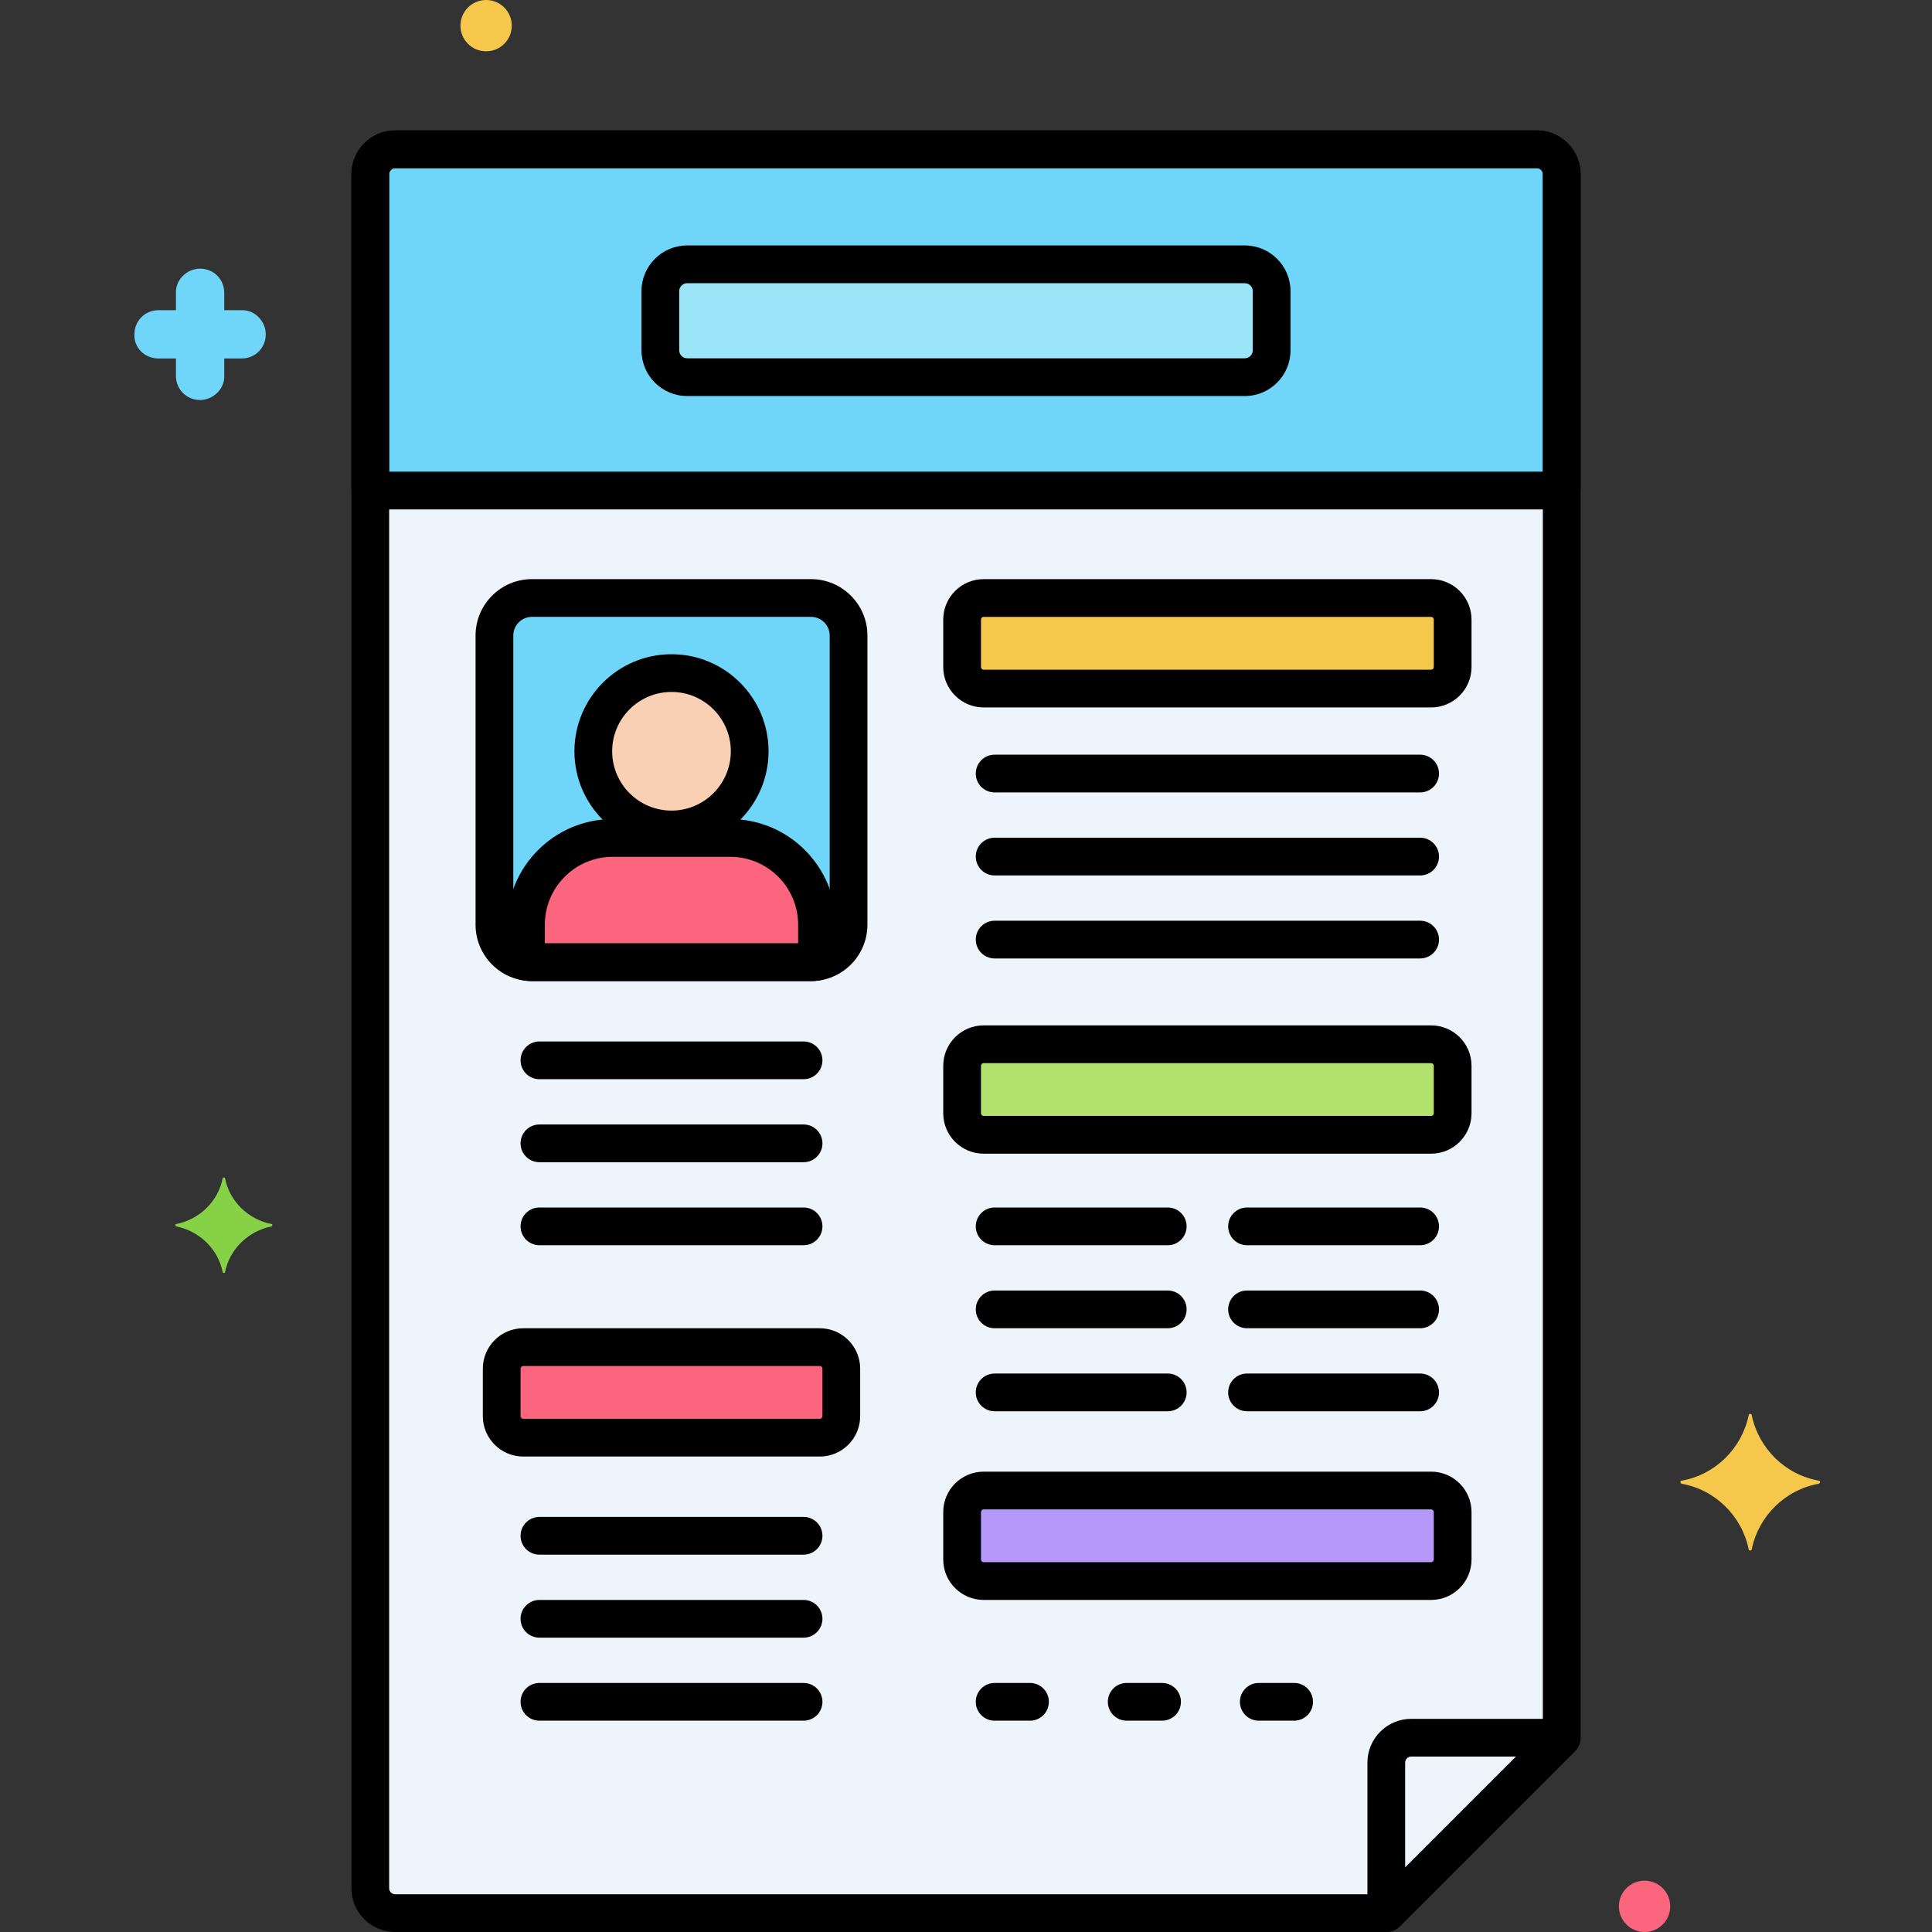 <?xml version="1.0" encoding="utf-8"?>
<!-- Generator: Adobe Illustrator 24.0.0, SVG Export Plug-In . SVG Version: 6.00 Build 0)  -->
<svg version="1.1" xmlns="http://www.w3.org/2000/svg" xmlns:xlink="http://www.w3.org/1999/xlink" x="0px" y="0px"
	 viewBox="0 0 256 256" enable-background="new 0 0 256 256" xml:space="preserve">
<rect x="0" y="0" width="256" height="256" fill="#333333" stroke="none"/>
<g id="Layer_1">
</g>
<g id="Layer_2">
</g>
<g id="Layer_3">
</g>
<g id="Layer_4">
</g>
<g id="Layer_5">
</g>
<g id="Layer_6">
</g>
<g id="Layer_7">
</g>
<g id="Layer_8">
</g>
<g id="Layer_9">
</g>
<g id="Layer_10">
</g>
<g id="Layer_11">
</g>
<g id="Layer_12">
</g>
<g id="Layer_13">
</g>
<g id="Layer_14">
</g>
<g id="Layer_15">
</g>
<g id="Layer_16">
</g>
<g id="Layer_17">
</g>
<g id="Layer_18">
</g>
<g id="Layer_19">
</g>
<g id="Layer_20">
</g>
<g id="Layer_21">
</g>
<g id="Layer_22">
</g>
<g id="Layer_23">
</g>
<g id="Layer_24">
</g>
<g id="Layer_25">
</g>
<g id="Layer_26">
</g>
<g id="Layer_27">
</g>
<g id="Layer_28">
</g>
<g id="Layer_29">
</g>
<g id="Layer_30">
</g>
<g id="Layer_31">
</g>
<g id="Layer_32">
</g>
<g id="Layer_33">
</g>
<g id="Layer_34">
</g>
<g id="Layer_35">
</g>
<g id="Layer_36">
</g>
<g id="Layer_37">
	<g>
		<g>
			<path fill="#EDF4FC" d="M203.636,19.779H52.364c-1.819,0-3.299,1.48-3.299,3.298v227.124c0,1.819,1.48,3.298,3.299,3.298h131.328
				l23.244-23.244V23.077C206.935,21.259,205.456,19.779,203.636,19.779z"/>
		</g>
		<g>
			<path fill="#70D6F9" d="M203.636,19.779H52.364c-1.819,0-3.299,1.48-3.299,3.298V65h157.871V23.077
				C206.935,21.259,205.456,19.779,203.636,19.779z"/>
		</g>
		<g>
			<path fill="#70D6F9" d="M107.468,127.5H70.485c-2.745,0-4.97-2.225-4.97-4.97V84.208c0-2.745,2.225-4.97,4.97-4.97h36.983
				c2.745,0,4.97,2.225,4.97,4.97v38.322C112.437,125.275,110.212,127.5,107.468,127.5z"/>
		</g>
		<g>
			<path fill="#FC657E" d="M108.622,190.5H69.331c-1.576,0-2.854-1.278-2.854-2.854v-6.291c0-1.576,1.278-2.854,2.854-2.854h39.291
				c1.576,0,2.854,1.278,2.854,2.854v6.291C111.476,189.222,110.198,190.5,108.622,190.5z"/>
		</g>
		<g>
			<path fill="#F5C84C" d="M189.63,91.239h-59.291c-1.576,0-2.854-1.278-2.854-2.854v-6.291c0-1.576,1.278-2.854,2.854-2.854h59.291
				c1.576,0,2.854,1.278,2.854,2.854v6.291C192.485,89.961,191.207,91.239,189.63,91.239z"/>
		</g>
		<g>
			<path fill="#9BE5F9" d="M164.943,49.977H91.057c-1.964,0-3.557-1.593-3.557-3.557v-7.84c0-1.964,1.593-3.557,3.557-3.557h73.886
				c1.964,0,3.557,1.593,3.557,3.557v7.84C168.5,48.384,166.907,49.977,164.943,49.977z"/>
		</g>
		<g>
			<path fill="#B2E26D" d="M189.63,150.369h-59.291c-1.576,0-2.854-1.278-2.854-2.854v-6.291c0-1.576,1.278-2.854,2.854-2.854
				h59.291c1.576,0,2.854,1.278,2.854,2.854v6.291C192.485,149.091,191.207,150.369,189.63,150.369z"/>
		</g>
		<g>
			<path fill="#B598F9" d="M189.63,209.5h-59.291c-1.576,0-2.854-1.278-2.854-2.854v-6.291c0-1.576,1.278-2.854,2.854-2.854h59.291
				c1.576,0,2.854,1.278,2.854,2.854v6.291C192.485,208.222,191.207,209.5,189.63,209.5z"/>
		</g>
		<g>
			<path fill="#FC657E" d="M96.764,111.034H81.189c-6.321,0-11.494,5.172-11.494,11.494v4.893c0.259,0.042,0.519,0.08,0.79,0.08
				h36.983c0.27,0,0.531-0.038,0.79-0.08v-4.893C108.257,116.206,103.085,111.034,96.764,111.034z"/>
		</g>
		<g>
			<circle fill="#F9D0B4" cx="88.976" cy="99.548" r="10.361"/>
		</g>
		<g>
			<path d="M183.691,256c-0.322,0-0.647-0.062-0.956-0.19c-0.935-0.387-1.543-1.298-1.543-2.31v-19.946
				c0-3.197,2.602-5.798,5.799-5.798h19.945c1.011,0,1.923,0.609,2.31,1.543c0.387,0.934,0.173,2.009-0.542,2.724l-23.244,23.244
				C184.981,255.746,184.341,256,183.691,256z M186.99,232.756c-0.44,0-0.799,0.358-0.799,0.798v13.91l14.708-14.708H186.99z"/>
		</g>
		<g>
			<path d="M106.477,143h-35c-1.381,0-2.5-1.119-2.5-2.5s1.119-2.5,2.5-2.5h35c1.381,0,2.5,1.119,2.5,2.5S107.857,143,106.477,143z"
				/>
		</g>
		<g>
			<path d="M106.477,154h-35c-1.381,0-2.5-1.119-2.5-2.5s1.119-2.5,2.5-2.5h35c1.381,0,2.5,1.119,2.5,2.5S107.857,154,106.477,154z"
				/>
		</g>
		<g>
			<path d="M106.477,165h-35c-1.381,0-2.5-1.119-2.5-2.5s1.119-2.5,2.5-2.5h35c1.381,0,2.5,1.119,2.5,2.5S107.857,165,106.477,165z"
				/>
		</g>
		<g>
			<path d="M188.175,105h-56.38c-1.381,0-2.5-1.119-2.5-2.5s1.119-2.5,2.5-2.5h56.38c1.381,0,2.5,1.119,2.5,2.5
				S189.556,105,188.175,105z"/>
		</g>
		<g>
			<path d="M188.175,116h-56.38c-1.381,0-2.5-1.119-2.5-2.5s1.119-2.5,2.5-2.5h56.38c1.381,0,2.5,1.119,2.5,2.5
				S189.556,116,188.175,116z"/>
		</g>
		<g>
			<path d="M188.175,127h-56.38c-1.381,0-2.5-1.119-2.5-2.5s1.119-2.5,2.5-2.5h56.38c1.381,0,2.5,1.119,2.5,2.5
				S189.556,127,188.175,127z"/>
		</g>
		<g>
			<path d="M154.732,165h-22.937c-1.381,0-2.5-1.119-2.5-2.5s1.119-2.5,2.5-2.5h22.937c1.381,0,2.5,1.119,2.5,2.5
				S156.113,165,154.732,165z"/>
		</g>
		<g>
			<path d="M136.479,228h-4.684c-1.381,0-2.5-1.119-2.5-2.5s1.119-2.5,2.5-2.5h4.684c1.381,0,2.5,1.119,2.5,2.5
				S137.86,228,136.479,228z"/>
		</g>
		<g>
			<path d="M153.979,228h-4.684c-1.381,0-2.5-1.119-2.5-2.5s1.119-2.5,2.5-2.5h4.684c1.381,0,2.5,1.119,2.5,2.5
				S155.36,228,153.979,228z"/>
		</g>
		<g>
			<path d="M171.479,228h-4.684c-1.381,0-2.5-1.119-2.5-2.5s1.119-2.5,2.5-2.5h4.684c1.381,0,2.5,1.119,2.5,2.5
				S172.86,228,171.479,228z"/>
		</g>
		<g>
			<path d="M154.732,176h-22.937c-1.381,0-2.5-1.119-2.5-2.5s1.119-2.5,2.5-2.5h22.937c1.381,0,2.5,1.119,2.5,2.5
				S156.113,176,154.732,176z"/>
		</g>
		<g>
			<path d="M154.732,187h-22.937c-1.381,0-2.5-1.119-2.5-2.5s1.119-2.5,2.5-2.5h22.937c1.381,0,2.5,1.119,2.5,2.5
				S156.113,187,154.732,187z"/>
		</g>
		<g>
			<path d="M188.175,165h-22.937c-1.381,0-2.5-1.119-2.5-2.5s1.119-2.5,2.5-2.5h22.937c1.381,0,2.5,1.119,2.5,2.5
				S189.556,165,188.175,165z"/>
		</g>
		<g>
			<path d="M188.175,176h-22.937c-1.381,0-2.5-1.119-2.5-2.5s1.119-2.5,2.5-2.5h22.937c1.381,0,2.5,1.119,2.5,2.5
				S189.556,176,188.175,176z"/>
		</g>
		<g>
			<path d="M188.175,187h-22.937c-1.381,0-2.5-1.119-2.5-2.5s1.119-2.5,2.5-2.5h22.937c1.381,0,2.5,1.119,2.5,2.5
				S189.556,187,188.175,187z"/>
		</g>
		<g>
			<path d="M106.477,206h-35c-1.381,0-2.5-1.119-2.5-2.5s1.119-2.5,2.5-2.5h35c1.381,0,2.5,1.119,2.5,2.5S107.857,206,106.477,206z"
				/>
		</g>
		<g>
			<path d="M106.477,217h-35c-1.381,0-2.5-1.119-2.5-2.5s1.119-2.5,2.5-2.5h35c1.381,0,2.5,1.119,2.5,2.5S107.857,217,106.477,217z"
				/>
		</g>
		<g>
			<path d="M106.477,228h-35c-1.381,0-2.5-1.119-2.5-2.5s1.119-2.5,2.5-2.5h35c1.381,0,2.5,1.119,2.5,2.5S107.857,228,106.477,228z"
				/>
		</g>
		<g>
			<path fill="#87D147" d="M36.013,162.2c-3.1-0.6-5.6-3-6.2-6.1c0-0.1-0.3-0.1-0.3,0c-0.6,3.1-3.1,5.5-6.2,6.1
				c-0.1,0-0.1,0.2,0,0.3c3.1,0.6,5.6,3,6.2,6.1c0,0.1,0.3,0.1,0.3,0c0.6-3.1,3.1-5.5,6.2-6.1
				C36.113,162.4,36.113,162.2,36.013,162.2z"/>
		</g>
		<g>
			<path fill="#70D6F9" d="M21.013,47.5h2.3v2.3c0,1.8,1.4,3.2,3.2,3.2c1.7,0,3.2-1.4,3.2-3.1v-0.1v-2.3h2.3c1.8,0,3.2-1.4,3.2-3.2
				c0-1.7-1.4-3.2-3.1-3.2h-0.1h-2.3v-2.3c0-1.8-1.4-3.2-3.2-3.2c-1.7,0-3.2,1.4-3.2,3.1v0.1v2.3h-2.3c-1.8,0-3.2,1.4-3.2,3.2
				C17.713,46,19.113,47.5,21.013,47.5C20.913,47.5,20.913,47.5,21.013,47.5z"/>
		</g>
		<g>
			<circle fill="#F5C84C" cx="64.413" cy="3.4" r="3.4"/>
		</g>
		<g>
			<path fill="#F5C84C" d="M222.813,196.2c4.5-0.8,8-4.3,8.9-8.7c0-0.2,0.4-0.2,0.4,0c0.9,4.4,4.4,7.9,8.9,8.7c0.2,0,0.2,0.3,0,0.4
				c-4.5,0.8-8,4.3-8.9,8.7c0,0.2-0.4,0.2-0.4,0c-0.9-4.4-4.4-7.9-8.9-8.7C222.613,196.5,222.613,196.2,222.813,196.2z"/>
		</g>
		<g>
			<circle fill="#FC657E" cx="217.913" cy="252.6" r="3.4"/>
		</g>
		<g>
			<path d="M183.691,256H52.364c-3.198,0-5.799-2.601-5.799-5.798V23.077c0-3.197,2.602-5.798,5.799-5.798h151.272
				c3.198,0,5.799,2.601,5.799,5.798v207.179c0,0.663-0.263,1.299-0.732,1.768l-23.244,23.244
				C184.99,255.737,184.354,256,183.691,256z M52.364,22.279c-0.441,0-0.799,0.358-0.799,0.798v227.125
				c0,0.44,0.358,0.798,0.799,0.798h130.292l21.78-21.78V23.077c0-0.44-0.358-0.798-0.799-0.798H52.364z M206.936,230.256h0.01
				H206.936z"/>
		</g>
		<g>
			<path d="M206.936,67.5H49.064c-1.381,0-2.5-1.119-2.5-2.5V23.078c0-3.197,2.602-5.798,5.799-5.798h151.272
				c3.198,0,5.799,2.601,5.799,5.798V65C209.436,66.381,208.316,67.5,206.936,67.5z M51.564,62.5h152.871V23.078
				c0-0.44-0.358-0.798-0.799-0.798H52.364c-0.441,0-0.799,0.358-0.799,0.798V62.5z"/>
		</g>
		<g>
			<path d="M107.468,130H70.485c-4.119,0-7.47-3.351-7.47-7.47V84.208c0-4.119,3.351-7.47,7.47-7.47h36.983
				c4.119,0,7.47,3.351,7.47,7.47v38.322C114.937,126.649,111.586,130,107.468,130z M70.485,81.739c-1.362,0-2.47,1.108-2.47,2.47
				v38.322c0,1.362,1.108,2.47,2.47,2.47h36.983c1.362,0,2.47-1.108,2.47-2.47V84.208c0-1.362-1.108-2.47-2.47-2.47H70.485z"/>
		</g>
		<g>
			<path d="M108.622,193H69.331c-2.952,0-5.354-2.402-5.354-5.354v-6.291c0-2.953,2.402-5.354,5.354-5.354h39.292
				c2.953,0,5.354,2.402,5.354,5.354v6.291C113.977,190.598,111.575,193,108.622,193z M69.331,181c-0.195,0-0.354,0.159-0.354,0.354
				v6.291c0,0.195,0.159,0.354,0.354,0.354h39.292c0.195,0,0.354-0.159,0.354-0.354v-6.291c0-0.195-0.159-0.354-0.354-0.354H69.331z
				"/>
		</g>
		<g>
			<path d="M189.63,93.739h-59.291c-2.953,0-5.354-2.402-5.354-5.354v-6.291c0-2.953,2.402-5.354,5.354-5.354h59.291
				c2.953,0,5.354,2.402,5.354,5.354v6.291C194.985,91.337,192.583,93.739,189.63,93.739z M130.339,81.739
				c-0.195,0-0.354,0.159-0.354,0.354v6.291c0,0.195,0.159,0.354,0.354,0.354h59.291c0.195,0,0.354-0.159,0.354-0.354v-6.291
				c0-0.195-0.159-0.354-0.354-0.354H130.339z"/>
		</g>
		<g>
			<path d="M164.943,52.477H91.057c-3.34,0-6.057-2.717-6.057-6.057v-7.84c0-3.34,2.717-6.057,6.057-6.057h73.886
				c3.34,0,6.057,2.717,6.057,6.057v7.84C171,49.76,168.283,52.477,164.943,52.477z M91.057,37.523
				c-0.583,0-1.057,0.474-1.057,1.057v7.84c0,0.583,0.474,1.057,1.057,1.057h73.886c0.583,0,1.057-0.474,1.057-1.057v-7.84
				c0-0.583-0.474-1.057-1.057-1.057H91.057z"/>
		</g>
		<g>
			<path d="M189.63,152.869h-59.291c-2.953,0-5.354-2.402-5.354-5.354v-6.292c0-2.953,2.402-5.354,5.354-5.354h59.291
				c2.953,0,5.354,2.402,5.354,5.354v6.292C194.985,150.467,192.583,152.869,189.63,152.869z M130.339,140.869
				c-0.195,0-0.354,0.159-0.354,0.354v6.292c0,0.195,0.159,0.354,0.354,0.354h59.291c0.195,0,0.354-0.159,0.354-0.354v-6.292
				c0-0.195-0.159-0.354-0.354-0.354H130.339z"/>
		</g>
		<g>
			<path d="M189.63,212h-59.291c-2.953,0-5.354-2.402-5.354-5.354v-6.291c0-2.953,2.402-5.354,5.354-5.354h59.291
				c2.953,0,5.354,2.402,5.354,5.354v6.291C194.985,209.598,192.583,212,189.63,212z M130.339,200c-0.195,0-0.354,0.159-0.354,0.354
				v6.291c0,0.195,0.159,0.354,0.354,0.354h59.291c0.195,0,0.354-0.159,0.354-0.354v-6.291c0-0.195-0.159-0.354-0.354-0.354H130.339
				z"/>
		</g>
		<g>
			<path d="M107.468,130H70.485c-0.455,0-0.85-0.057-1.186-0.111c-1.212-0.194-2.104-1.24-2.104-2.468v-4.893
				c0-7.716,6.277-13.994,13.994-13.994h15.575c7.716,0,13.994,6.277,13.994,13.994v4.893c0,1.228-0.892,2.274-2.104,2.468
				C108.318,129.943,107.922,130,107.468,130z M108.257,127.42h0.01H108.257z M72.195,125h33.562v-2.473
				c0-4.959-4.035-8.994-8.994-8.994H81.189c-4.959,0-8.994,4.035-8.994,8.994V125z"/>
		</g>
		<g>
			<path d="M88.977,112.409c-7.092,0-12.862-5.77-12.862-12.861s5.77-12.861,12.862-12.861s12.861,5.77,12.861,12.861
				S96.068,112.409,88.977,112.409z M88.977,91.686c-4.335,0-7.862,3.526-7.862,7.861s3.527,7.861,7.862,7.861
				s7.861-3.526,7.861-7.861S93.312,91.686,88.977,91.686z"/>
		</g>
	</g>
</g>
<g id="Layer_38">
</g>
<g id="Layer_39">
</g>
<g id="Layer_40">
</g>
<g id="Layer_41">
</g>
<g id="Layer_42">
</g>
<g id="Layer_43">
</g>
<g id="Layer_44">
</g>
<g id="Layer_45">
</g>
<g id="Layer_46">
</g>
<g id="Layer_47">
</g>
<g id="Layer_48">
</g>
<g id="Layer_49">
</g>
<g id="Layer_50">
</g>
<g id="Layer_51">
</g>
<g id="Layer_52">
</g>
<g id="Layer_53">
</g>
<g id="Layer_54">
</g>
<g id="Layer_55">
</g>
<g id="Layer_56">
</g>
<g id="Layer_57">
</g>
<g id="Layer_58">
</g>
<g id="Layer_59">
</g>
<g id="Layer_60">
</g>
<g id="Layer_61">
</g>
<g id="Layer_62">
</g>
<g id="Layer_63">
</g>
<g id="Layer_64">
</g>
<g id="Layer_65">
</g>
<g id="Layer_66">
</g>
<g id="Layer_67">
</g>
<g id="Layer_68">
</g>
<g id="Layer_69">
</g>
<g id="Layer_70">
</g>
<g id="Layer_71">
</g>
<g id="Layer_72">
</g>
<g id="Layer_73">
</g>
<g id="Layer_74">
</g>
<g id="Layer_75">
</g>
<g id="Layer_76">
</g>
<g id="Layer_77">
</g>
<g id="Layer_78">
</g>
<g id="Layer_79">
</g>
<g id="Layer_80">
</g>
</svg>
